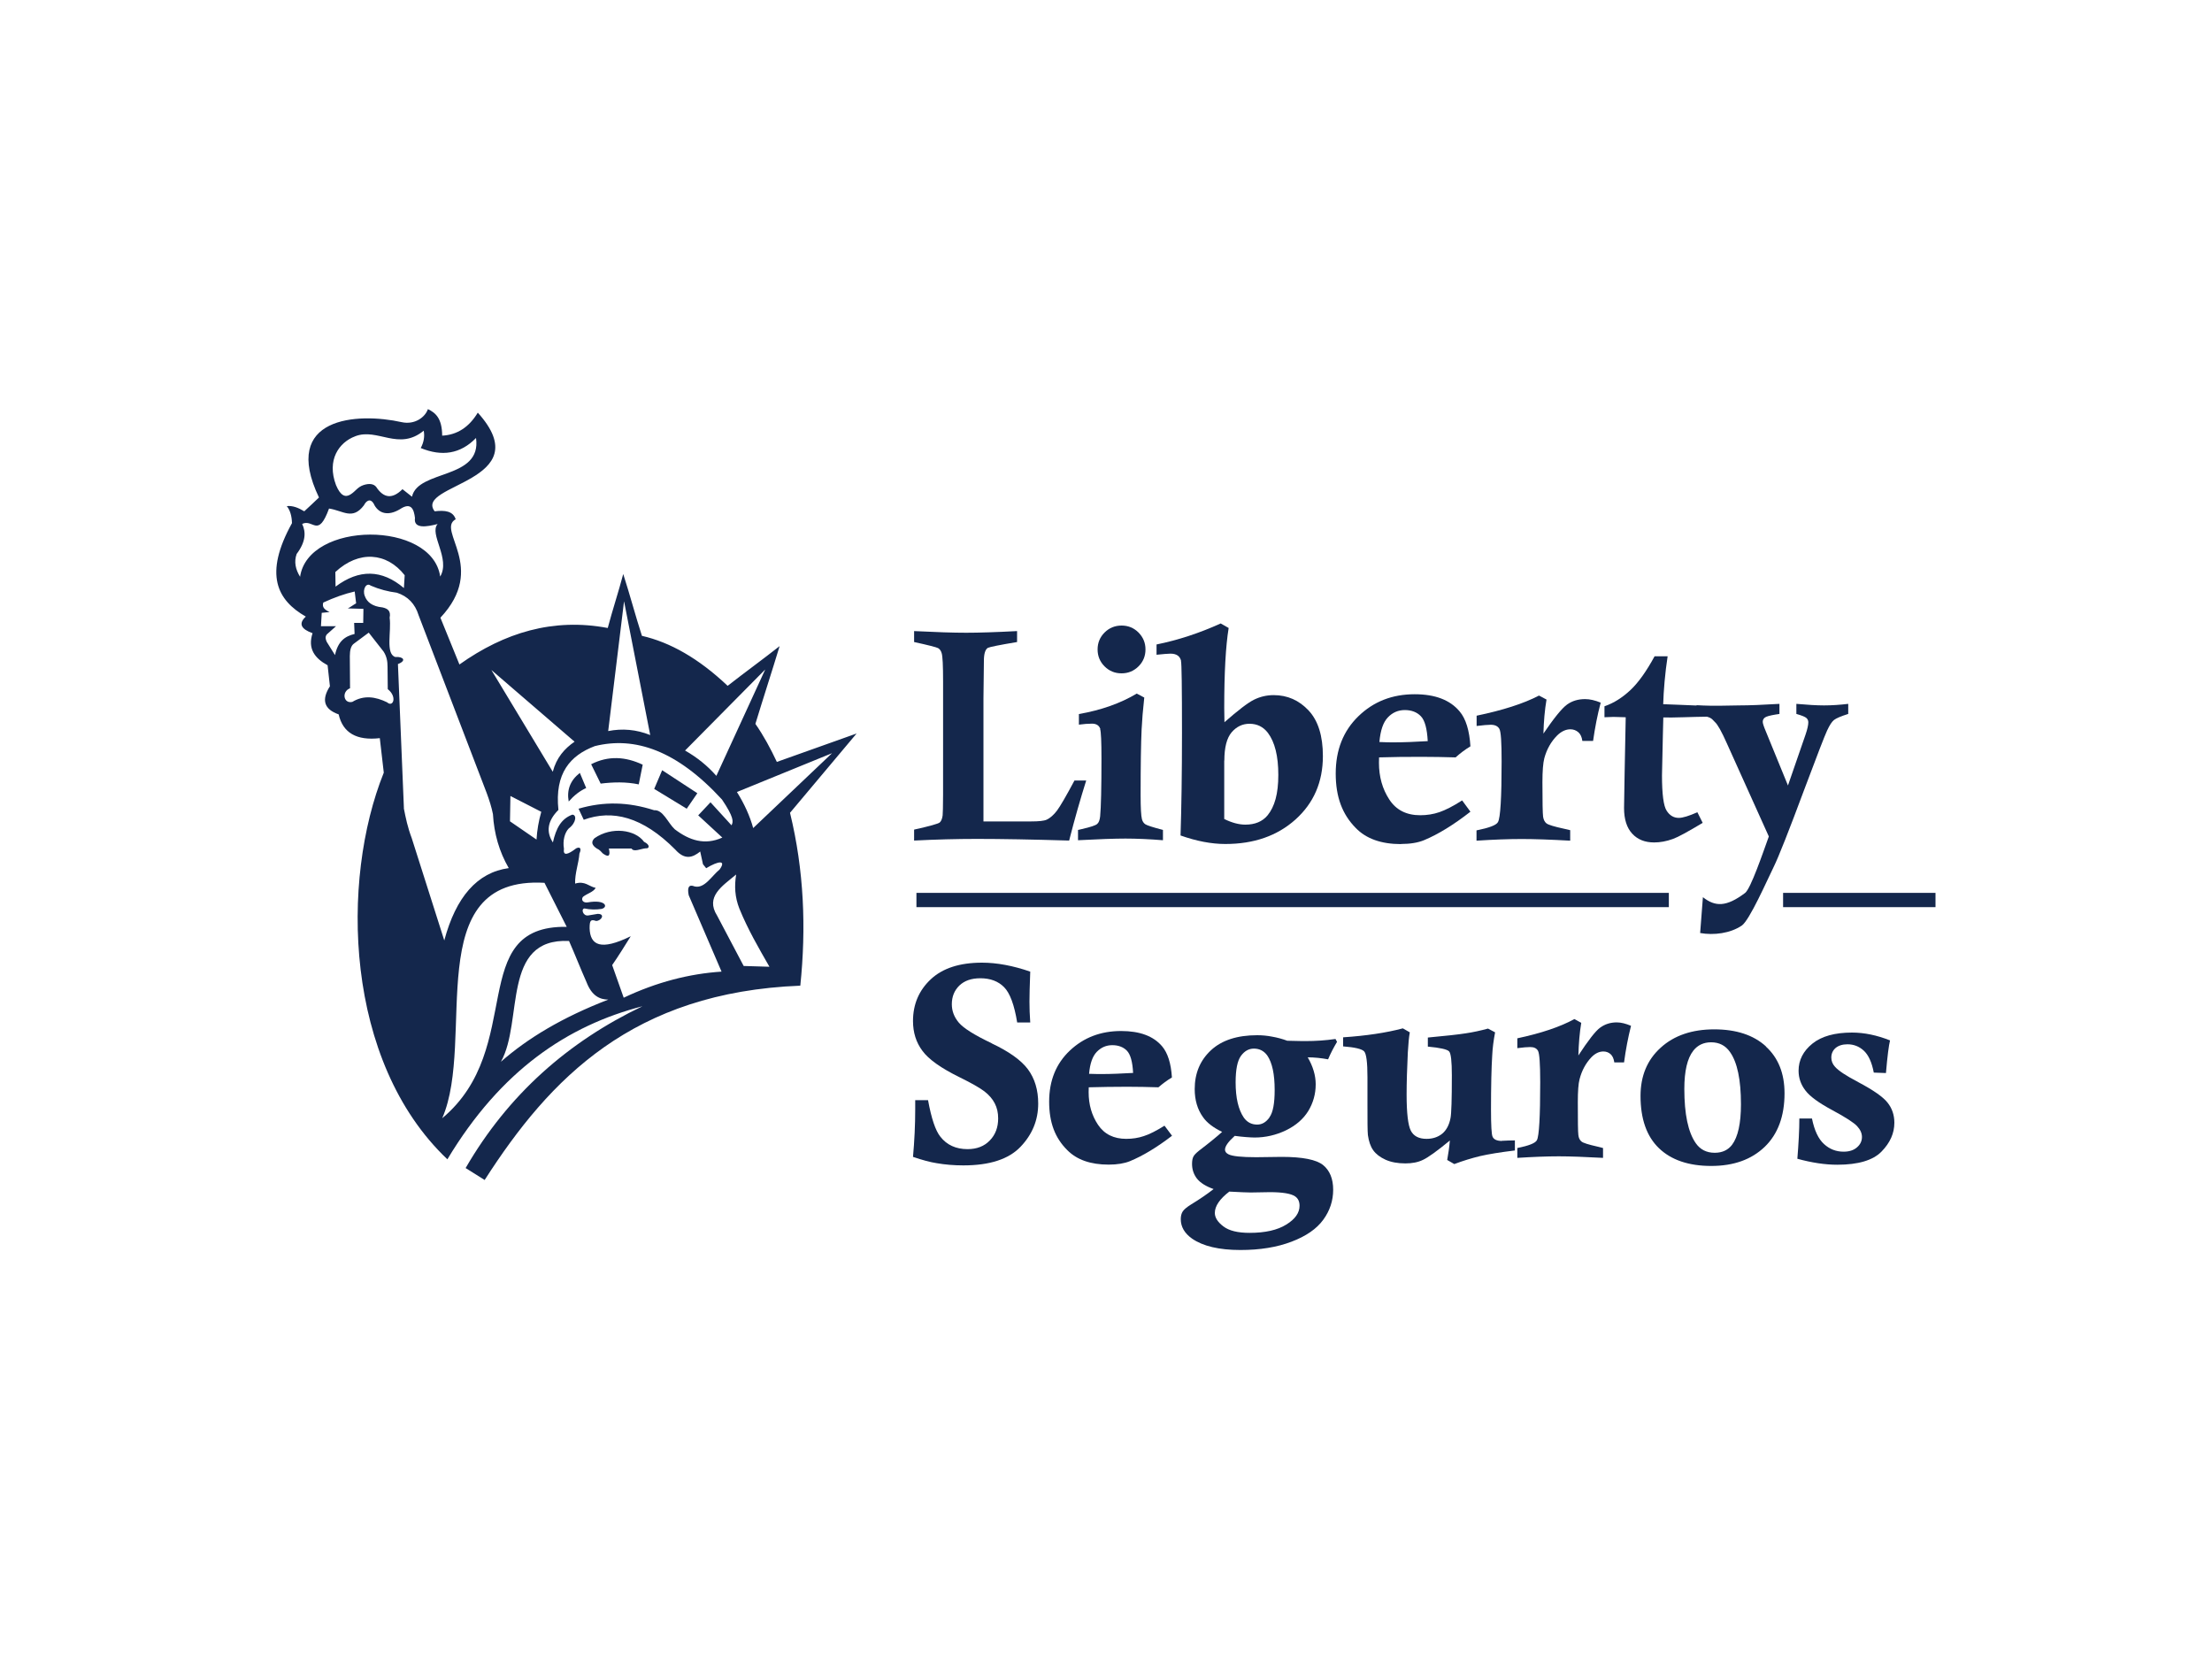 <svg xmlns="http://www.w3.org/2000/svg" id="Camada_1" data-name="Camada 1" viewBox="0 0 200 150"><defs><style>      .cls-1, .cls-2 {        fill: #14274c;      }      .cls-2 {        fill-rule: evenodd;      }    </style></defs><path class="cls-2" d="M96.67,75.99c.5-1.96,1.02-3.77,1.54-5.42h-1.06c-.76,1.42-1.29,2.33-1.58,2.72-.3.39-.61.67-.93.82-.24.11-.71.16-1.42.16h-4.3v-11.1l.04-3.43c0-.62.12-1.01.35-1.16.15-.08,1.02-.26,2.65-.53v-.99c-1.92.1-3.45.15-4.6.15s-2.7-.05-4.71-.15v.99c1.29.28,2.02.47,2.17.55.15.09.26.24.32.45.09.28.13,1.14.13,2.56v5.71c.01,3.95,0,6.08-.04,6.4-.04.31-.13.53-.27.65-.14.11-.91.33-2.31.64v.99c1.96-.1,3.85-.15,5.67-.15,2.22,0,5.01.05,8.36.15Z"></path><path class="cls-2" d="M99.47,65.92c.08.25.12,1.14.12,2.67,0,2.64-.04,4.39-.12,5.23-.04.33-.12.56-.27.68-.14.13-.6.28-1.38.46l-.35.08v.93c1.88-.1,3.31-.15,4.29-.15s2.15.05,3.39.15v-.93c-.91-.24-1.44-.41-1.59-.51-.15-.1-.26-.26-.31-.46-.08-.31-.12-1.03-.12-2.17,0-2.71.03-4.7.09-5.95.04-.84.12-1.8.24-2.88l-.68-.36c-1.47.88-3.22,1.5-5.23,1.85v.96c.44-.06.83-.09,1.18-.09.4,0,.65.16.76.49Z"></path><path class="cls-2" d="M101.41,60.88c.6,0,1.1-.21,1.53-.63.42-.42.63-.93.63-1.53s-.21-1.1-.63-1.53c-.42-.42-.93-.63-1.53-.63s-1.12.21-1.54.63c-.42.42-.63.93-.63,1.53s.21,1.11.63,1.53c.42.42.93.63,1.53.63Z"></path><path class="cls-2" d="M106.78,59.76c.06.22.09,2.39.09,6.5,0,3.69-.05,6.78-.13,9.28,1.44.51,2.79.77,4.05.77,2.59,0,4.7-.74,6.35-2.22,1.64-1.48,2.47-3.38,2.47-5.73,0-1.82-.43-3.2-1.29-4.12-.86-.92-1.91-1.39-3.16-1.39-.63,0-1.23.14-1.79.42-.56.28-1.44.96-2.66,2.03-.01-.57-.02-1-.02-1.29,0-3.16.13-5.57.4-7.23l-.72-.41c-1.94.88-3.87,1.51-5.8,1.9v.93c.6-.06,1.02-.1,1.26-.1.54,0,.86.22.96.66ZM110.7,68.77c0-1.19.22-2.04.66-2.56.44-.51.98-.77,1.61-.77.69,0,1.24.27,1.66.81.64.85.95,2.12.95,3.82s-.33,2.87-.98,3.66c-.46.55-1.13.83-2,.83-.58,0-1.22-.17-1.91-.51v-5.28Z"></path><path class="cls-2" d="M126.66,76.31c.85,0,1.56-.12,2.11-.35,1.27-.53,2.67-1.39,4.18-2.57l-.75-1.02c-.81.52-1.5.87-2.05,1.06-.55.19-1.14.28-1.74.28-1.24,0-2.18-.47-2.8-1.43-.62-.95-.93-2.05-.93-3.31,0-.13,0-.3.01-.49,1.18-.04,2.45-.05,3.82-.05,1.05,0,2.08.02,3.1.05.41-.37.86-.71,1.34-1-.09-1.43-.41-2.49-.98-3.16-.86-1.03-2.21-1.55-4.06-1.55-2.03,0-3.72.66-5.09,1.99-1.37,1.33-2.05,3.05-2.05,5.18s.6,3.69,1.8,4.91c.94.98,2.31,1.47,4.11,1.47ZM125.48,64.87c.42-.45.94-.67,1.54-.67s1.1.19,1.45.56c.36.37.56,1.13.62,2.25-1.19.07-2.21.11-3.04.11-.35,0-.79,0-1.33-.03.09-1.04.34-1.79.77-2.23Z"></path><path class="cls-2" d="M141.97,75.99v-.93c-.25-.06-.43-.1-.56-.13-.88-.19-1.41-.35-1.58-.48-.17-.13-.27-.34-.31-.61-.04-.28-.06-1.32-.06-3.12,0-1.02.06-1.74.17-2.16.22-.82.61-1.51,1.17-2.07.37-.36.77-.55,1.19-.55.27,0,.51.09.71.26.2.17.32.43.37.79h.97c.17-1.19.39-2.35.69-3.46-.51-.21-.98-.32-1.41-.32-.63,0-1.17.16-1.63.49-.46.33-1.18,1.21-2.14,2.63.03-1.12.12-2.15.28-3.08l-.68-.36c-1.4.73-3.29,1.33-5.64,1.82v.93c.57-.07,1-.11,1.28-.11.37,0,.63.12.77.36.15.24.21,1.22.21,2.96,0,3.28-.11,5.1-.33,5.48-.15.28-.8.52-1.94.75v.93c1.54-.1,2.91-.15,4.1-.15,1.11,0,2.57.05,4.37.15Z"></path><path class="cls-2" d="M146.99,64.87l-.1,5.11-.05,3.08c0,1.02.25,1.79.74,2.32.49.53,1.15.79,1.98.79.54,0,1.11-.1,1.71-.32.45-.16,1.34-.65,2.68-1.45l-.48-.96c-.77.34-1.33.51-1.68.51-.45,0-.82-.21-1.1-.65-.28-.43-.42-1.5-.42-3.2l.04-1.81.04-1.83.04-1.59c.84.03,2.69-.06,3.94-.07.48.12.56.34.73.49.24.21.6.85,1.07,1.91l3.8,8.43c-.55,1.52-1.64,4.73-2.15,5.11-1.69,1.27-2.69,1.26-3.81.38l-.25,3.24c1.24.22,2.72.03,3.76-.67.7-.47,2.29-4.09,2.89-5.31.43-.87,1.36-3.22,2.79-7.06,1.14-3.04,1.82-4.8,2.04-5.27.22-.47.42-.79.62-.95.2-.16.63-.34,1.29-.55v-.91c-.76.09-1.49.14-2.19.14-.65,0-1.48-.05-2.5-.14v.91c.49.14.79.26.91.37.12.11.17.24.17.39,0,.24-.08.61-.25,1.11l-1.59,4.6-2-4.89c-.19-.45-.28-.73-.28-.86,0-.16.06-.29.19-.39.12-.1.46-.19,1-.28.07,0,.18-.03.32-.05v-.91c-1.5.09-2.71.14-3.63.14s-2.24.08-3.86-.02v.03c-1.02-.03-2.08-.1-3.02-.12.03-1.18.17-2.85.4-4.33h-1.18c-.73,1.34-1.45,2.36-2.17,3.04-.72.68-1.5,1.18-2.36,1.48v.99c.45-.02.73-.03.82-.03l1.08.03Z"></path><path class="cls-2" d="M89.67,94.33c-1.56-.74-2.56-1.37-2.98-1.87-.42-.5-.63-1.05-.63-1.66,0-.69.23-1.25.68-1.69.46-.44,1.08-.66,1.9-.66.9,0,1.62.27,2.15.81.53.54.92,1.6,1.18,3.19h1.18c-.05-.68-.07-1.31-.07-1.9,0-.5.02-1.4.07-2.7-1.57-.54-3.02-.81-4.36-.81-2.02,0-3.56.5-4.63,1.5-1.07,1-1.61,2.26-1.61,3.78,0,1.03.28,1.93.85,2.69.56.77,1.69,1.57,3.36,2.39,1.08.53,1.83.96,2.25,1.28.41.32.73.68.93,1.08.21.4.31.85.31,1.36,0,.81-.25,1.48-.76,2-.5.52-1.17.78-2.01.78-1.04,0-1.87-.37-2.46-1.13-.44-.55-.81-1.65-1.11-3.3h-1.16v.83c0,1.41-.07,2.85-.2,4.3.85.29,1.56.48,2.14.57.75.13,1.56.2,2.41.2,2.38,0,4.1-.56,5.17-1.68,1.07-1.12,1.6-2.42,1.6-3.91,0-1.23-.31-2.26-.93-3.1-.62-.83-1.72-1.61-3.29-2.35Z"></path><path class="cls-2" d="M101.92,98.26c.95,0,1.89.02,2.82.05.38-.33.78-.63,1.22-.89-.08-1.28-.38-2.22-.89-2.82-.78-.92-2.01-1.38-3.7-1.38-1.85,0-3.39.59-4.64,1.77-1.25,1.18-1.87,2.72-1.87,4.62s.54,3.29,1.64,4.38c.86.87,2.1,1.31,3.74,1.31.78,0,1.42-.11,1.92-.31,1.16-.48,2.43-1.24,3.81-2.3l-.68-.91c-.74.46-1.36.78-1.87.94-.5.17-1.03.25-1.59.25-1.13,0-1.98-.42-2.55-1.27-.57-.85-.85-1.83-.85-2.95,0-.12,0-.26.01-.44,1.07-.03,2.23-.05,3.48-.05ZM99.17,95.1c.39-.4.85-.6,1.4-.6s1,.17,1.32.5c.32.33.51,1,.56,2.01-1.09.06-2.01.1-2.77.1-.32,0-.72,0-1.21-.02.08-.93.31-1.59.7-1.99Z"></path><path class="cls-2" d="M120.89,94.2l-.14-.26c-.89.13-1.79.19-2.72.19-.04,0-.59,0-1.64-.03-.46-.17-.91-.29-1.37-.37-.45-.09-.9-.13-1.35-.13-1.8,0-3.2.45-4.18,1.36-.98.91-1.47,2.08-1.47,3.51,0,.99.25,1.85.76,2.55.35.5.93.94,1.72,1.32-.43.39-1.12.96-2.09,1.7-.26.21-.44.39-.51.54-.08.15-.12.37-.12.66,0,.5.15.94.44,1.32.3.38.8.7,1.51.95-.58.45-1.26.92-2.05,1.4-.37.23-.62.44-.74.62-.12.18-.18.42-.18.7,0,.69.34,1.28,1.02,1.76.98.68,2.44,1.03,4.37,1.03,1.77,0,3.31-.25,4.62-.75,1.32-.5,2.27-1.16,2.87-1.98.6-.82.9-1.73.9-2.72s-.31-1.74-.91-2.23c-.61-.49-1.85-.74-3.74-.74l-2.31.03c-1.33,0-2.16-.09-2.5-.26-.22-.11-.32-.25-.32-.42,0-.31.29-.72.88-1.25.39.05.73.09,1.02.11.3.02.56.04.77.04.99,0,1.94-.22,2.84-.65.9-.44,1.57-1.02,2.02-1.75.44-.73.67-1.53.67-2.41,0-.8-.24-1.61-.72-2.44.63,0,1.24.07,1.84.18.23-.55.51-1.08.81-1.58ZM111.16,107.74c.97.05,1.61.08,1.92.08l1.74-.03c1.14,0,1.9.13,2.26.37.28.18.42.47.42.86,0,.64-.4,1.21-1.2,1.7-.8.5-1.91.75-3.32.75-1.06,0-1.85-.19-2.36-.58-.52-.39-.78-.8-.78-1.22,0-.62.44-1.27,1.32-1.94ZM114.79,101.02c-.31.44-.68.66-1.12.66-.51,0-.91-.21-1.21-.63-.49-.72-.74-1.78-.74-3.19,0-1.15.16-1.95.48-2.39.32-.44.71-.66,1.17-.66.51,0,.91.21,1.21.62.45.66.67,1.69.67,3.12,0,1.21-.15,2.03-.47,2.47Z"></path><path class="cls-2" d="M135.81,103.16c-.46,0-.75-.13-.86-.39-.09-.19-.14-1-.14-2.44,0-2.18.04-3.82.11-4.91.03-.65.12-1.35.26-2.08l-.64-.34c-.66.18-1.34.33-2.02.43-.69.11-1.83.23-3.42.38v.82c1.11.1,1.75.25,1.92.43.17.18.25.91.25,2.17,0,2.17-.04,3.45-.12,3.86-.12.63-.38,1.11-.76,1.42-.39.31-.86.46-1.41.46-.69,0-1.17-.25-1.42-.74-.25-.49-.38-1.58-.38-3.27,0-1.09.04-2.36.11-3.81.05-.8.1-1.4.18-1.81l-.63-.36c-1.51.4-3.31.67-5.4.81v.82c1.06.08,1.69.23,1.9.45.2.22.3,1,.3,2.34v2.44c0,1.5,0,2.43.04,2.79.08.56.23,1.02.48,1.37.25.35.62.63,1.12.86.5.22,1.09.33,1.79.33.61,0,1.14-.1,1.59-.32.45-.21,1.27-.79,2.43-1.75-.05.61-.14,1.2-.24,1.76l.64.37c.77-.29,1.55-.53,2.33-.72.78-.18,1.83-.35,3.15-.51v-.91c-.44,0-.77.02-1,.03h-.15Z"></path><path class="cls-2" d="M144.67,92.92c-.42.31-1.07,1.15-1.96,2.51.03-1.07.11-2.05.26-2.95l-.62-.34c-1.28.7-3,1.28-5.16,1.74v.89c.52-.07.91-.1,1.17-.1.34,0,.57.11.7.34.13.23.2,1.17.2,2.83,0,3.13-.1,4.88-.3,5.25-.14.27-.73.5-1.77.71v.89c1.41-.09,2.66-.14,3.75-.14,1.02,0,2.35.05,4,.14v-.89c-.23-.06-.4-.1-.51-.13-.8-.18-1.29-.33-1.44-.46-.16-.13-.25-.32-.28-.58-.04-.27-.05-1.26-.05-2.99,0-.98.05-1.67.16-2.07.2-.78.56-1.44,1.07-1.98.34-.35.7-.52,1.08-.52.25,0,.47.08.65.24.18.16.29.41.34.75h.88c.15-1.14.36-2.24.63-3.31-.47-.2-.9-.31-1.29-.31-.57,0-1.07.16-1.49.47Z"></path><path class="cls-2" d="M159.67,94.61c-1.13-1.03-2.69-1.54-4.68-1.54s-3.63.55-4.84,1.66c-1.22,1.1-1.82,2.56-1.82,4.36,0,2.07.55,3.65,1.66,4.72,1.11,1.07,2.69,1.61,4.73,1.61s3.64-.58,4.84-1.73c1.19-1.15,1.79-2.77,1.79-4.84,0-1.8-.57-3.21-1.69-4.23ZM156.62,103.49c-.37.49-.9.74-1.58.74-.74,0-1.31-.29-1.71-.86-.7-1-1.04-2.64-1.04-4.92,0-1.61.27-2.76.81-3.45.39-.5.93-.76,1.61-.76.73,0,1.3.29,1.71.88.66.93.99,2.51.99,4.72,0,1.73-.27,2.95-.8,3.66Z"></path><path class="cls-2" d="M168,97.83c-1.08-.56-1.77-1.02-2.08-1.37-.23-.25-.34-.53-.34-.84,0-.35.13-.64.38-.86.26-.22.62-.34,1.08-.34.56,0,1.06.19,1.48.58.42.39.72,1.04.9,1.98l1.1.04c.13-1.54.26-2.52.37-2.95-1.18-.47-2.33-.71-3.44-.71-1.55,0-2.75.33-3.58,1-.83.67-1.25,1.49-1.25,2.45,0,.66.21,1.26.62,1.79.4.53,1.21,1.12,2.42,1.77,1.21.65,1.95,1.13,2.25,1.45.29.31.44.64.44.98,0,.37-.15.68-.45.94-.3.26-.7.39-1.21.39-.68,0-1.27-.23-1.77-.69-.51-.46-.87-1.23-1.09-2.31h-1.14c0,1.04-.07,2.26-.18,3.64,1.31.36,2.51.54,3.61.54,1.89,0,3.23-.4,4-1.19.78-.8,1.16-1.66,1.16-2.61,0-.7-.21-1.31-.62-1.82-.41-.52-1.29-1.13-2.65-1.85Z"></path><rect class="cls-1" x="82.86" y="80.73" width="68.03" height="1.29"></rect><rect class="cls-1" x="161.22" y="80.73" width="13.78" height="1.29"></rect><path class="cls-2" d="M57.75,70.93c.12-.6.24-1.19.36-1.79-1.55-.73-3.1-.84-4.66-.04.29.58.57,1.17.86,1.75,1.15-.14,2.29-.17,3.44.07Z"></path><polygon class="cls-2" points="63.05 71.72 59.87 69.64 59.15 71.33 62.09 73.12 63.05 71.72"></polygon><path class="cls-2" d="M52.42,69.89c-.86.67-1.19,1.53-1,2.58.48-.55,1-.96,1.58-1.22-.19-.45-.38-.91-.57-1.36Z"></path><path class="cls-2" d="M70.24,68.89c-.56-1.19-1.18-2.35-1.94-3.44.72-2.37,1.47-4.66,2.19-7.03-1.55,1.22-3.14,2.37-4.7,3.59-2.63-2.49-5.21-3.94-7.75-4.52-.6-1.86-1.09-3.73-1.69-5.59-.43,1.63-.97,3.25-1.4,4.88-4.93-.93-9.34.41-13.41,3.3-.57-1.41-1.15-2.82-1.72-4.23,4.28-4.55-.4-7.93,1.38-8.9-.24-.75-.98-.83-1.9-.72-1.89-2.47,9.55-2.65,3.9-8.92-.79,1.31-1.86,2.01-3.22,2.08-.01-1.58-.61-2.07-1.29-2.4-.24.72-1.18,1.44-2.37,1.18-3.99-.89-10.98-.51-7.48,6.81-.44.42-.88.84-1.33,1.25-.53-.32-1.05-.53-1.58-.47.3.37.45.88.47,1.54-2.57,4.64-1.34,6.97,1.25,8.45-.71.65-.4,1.14.61,1.5-.46,1.4.2,2.27,1.36,2.9.07.63.14,1.27.21,1.9-.79,1.23-.53,2.08.79,2.54.38,1.67,1.62,2.39,3.72,2.15.12,1.04.24,2.08.36,3.12-3.92,9.73-3.58,26.11,5.75,34.96,4.84-8.06,10.89-12.09,17.64-13.84-6.72,3.21-12.14,7.98-15.99,14.63.57.36,1.15.72,1.72,1.08,5.92-9.23,13.42-16.97,28.54-17.57.54-5.21.34-10.42-.93-15.63,2.01-2.39,4.02-4.78,6.02-7.17-2.41.86-4.83,1.72-7.24,2.58ZM69.18,60.55c-1.47,3.2-2.94,6.4-4.41,9.6-.8-.91-1.74-1.67-2.83-2.29,2.41-2.44,4.82-4.87,7.23-7.31ZM56.43,54.39c.79,4.02,1.58,8.05,2.36,12.07-1.27-.51-2.53-.61-3.8-.36.48-3.9.95-7.81,1.43-11.71ZM51.95,67.06c-.9.62-1.64,1.44-1.97,2.72-1.85-3.07-3.7-6.14-5.55-9.2,2.51,2.16,5.01,4.32,7.52,6.48ZM48.94,73.4c-.24.84-.38,1.67-.43,2.51-.8-.55-1.6-1.1-2.4-1.65.01-.76.02-1.53.04-2.29.93.48,1.86.96,2.79,1.43ZM32.13,39.44c2.01-.77,3.92,1.36,6.18-.5.1.52.01,1.05-.27,1.57,1.9.78,3.58.55,5-.91.54,3.79-5.24,2.83-5.79,5.31-.29-.23-.57-.45-.86-.68-.91.91-1.7.83-2.38-.21-.23-.28-.63-.33-1.15-.16-.55.19-.7.55-1.16.84-.45.29-.9.17-1.32-.84-.86-2.28.28-3.87,1.73-4.41ZM27.14,52.16c-.42-.67-.57-1.36-.32-2.07.84-1.12.85-1.98.5-2.72,1-.49,1.43,1.34,2.43-1.39,1.28.19,2.12,1.08,3.16-.3.18-.37.61-.76.96.02.42.72,1.22.98,2.29.34,1.03-.69,1.27.04,1.36.79-.15,1.02,1.08.8,2.05.55-.8.89,1.19,3.13.23,4.75-.72-5.09-11.96-5.04-12.67.04ZM36.59,52.01c-.02.39-.05.77-.07,1.16-1.99-1.69-4.05-1.73-6.18-.13,0-.44-.01-.88-.02-1.32,2.14-1.99,4.66-1.77,6.27.29ZM30.29,59.23c-.25-.4-.5-.8-.75-1.2-.1-.23-.17-.45.02-.68.27-.24.55-.49.82-.73h-1.36c.02-.4.05-.81.07-1.21.24-.02.48-.05.71-.07-.64-.29-.65-.57-.57-.86.97-.45,1.92-.79,2.84-1,.04.39.09.68.13,1.07-.24.13-.51.34-.75.46.47.01.94.02,1.41.04,0,.42-.01.85-.02,1.27h-.82c.01.33.02.67.04,1-.88.21-1.51.67-1.77,1.91ZM35,63.5c-1.05-.51-2.1-.67-3.14-.04-.8.2-1-.93-.21-1.23,0-.97-.01-1.94-.02-2.91,0-.53.1-.95.39-1.14.44-.33.88-.66,1.32-.98.45.57.89,1.14,1.34,1.71.28.43.36.88.36,1.36,0,.68.01,1.36.02,2.04.87.68.49,1.67-.05,1.2ZM36.52,73.08c-.18-4.35-.36-8.69-.54-13.04.8-.3.5-.69-.25-.64-.89-.3-.33-2.31-.5-3.55.12-.61-.16-.82-.64-.93-.92-.09-1.41-.47-1.61-1.04-.23-.59.14-1.25.54-.93.79.34,1.58.54,2.36.64.99.32,1.65,1,1.97,2.04,1.81,4.73,3.62,9.45,5.43,14.18.47,1.27,1.04,2.53,1.29,3.8.1,1.76.57,3.4,1.43,4.88-2.86.39-4.78,2.62-5.83,6.54-.98-3.08-1.96-6.16-2.94-9.24-.38-1.01-.54-1.81-.72-2.72ZM39.99,101.09c3.08-7.09-2.11-21.92,9.24-21.27.67,1.33,1.34,2.65,2.01,3.98-9.16-.14-3.63,10.92-11.25,17.3ZM45.29,96c2.05-3.64.02-11.22,6.16-10.92.54,1.22,1.04,2.51,1.58,3.72.48,1.25,1.2,1.57,1.97,1.58-4.2,1.62-7.32,3.52-9.71,5.62ZM56.39,90.2c-.35-.98-.69-1.96-1.04-2.94.56-.81,1.12-1.71,1.68-2.61-2.73,1.34-3.67.81-3.72-.72,0-.72.1-.83.59-.66.5-.02.84-.66.13-.64-.36.07-.48.07-.84.14-.48.08-.68-.61-.34-.63.51.11,1.03.12,1.54.04.62-.15.4-.88-1.25-.59-.42.07-.63-.24-.43-.5.38-.31.91-.41,1.15-.81-.62-.13-.97-.66-1.86-.39-.03-.94.32-1.81.39-2.72.19-.41.09-.65-.29-.47-.76.58-1.21.72-1.11.04-.13-.75.08-1.47.43-1.83.72-.55.72-1.26.32-1.25-1,.37-1.46,1.22-1.75,2.51-.64-.98-.48-1.96.5-2.94-.35-3.32,1.07-4.93,3.29-5.77,3.61-.9,7.41.38,11.5,4.83,1.07,1.59,1.04,2,.86,2.33-.63-.69-1.27-1.38-1.9-2.08-.37.39-.74.79-1.11,1.18.73.67,1.46,1.34,2.18,2.01-1.59.72-2.99.25-4.3-.75-.62-.57-1.06-1.79-1.86-1.72-2.35-.76-4.56-.81-6.84-.14.16.33.31.67.47,1,2.58-.94,5.31-.29,8.27,2.69.87.98,1.58.73,2.26.18.08.38.17.76.25,1.15.1.12.19.24.29.36,1.13-.68,1.83-.75,1.22.11-.75.62-1.36,1.74-2.26,1.54-.51-.21-.69.05-.54.79.99,2.3,1.98,4.61,2.97,6.91-2.9.19-5.85.94-8.85,2.36ZM67.24,87.34c-.8-1.52-1.6-3.03-2.4-4.55-1.09-1.72.47-2.68,1.72-3.72-.17,1.04-.12,2.04.29,3.08.77,1.89,1.75,3.57,2.72,5.26-.78-.02-1.55-.05-2.33-.07ZM68.1,74.87c-.3-1.09-.79-2.17-1.47-3.26,2.87-1.17,5.73-2.34,8.6-3.51-2.38,2.26-4.75,4.51-7.13,6.77Z"></path><path class="cls-2" d="M58.23,76.11c-.78-1.09-2.93-1.41-4.48-.32-.36.36-.19.66.21.93.24.1.37.26.55.45.63.46.66.06.54-.45h2.05c.21.35.82.02,1.29-.02.31.05.44-.3-.16-.59Z"></path></svg>